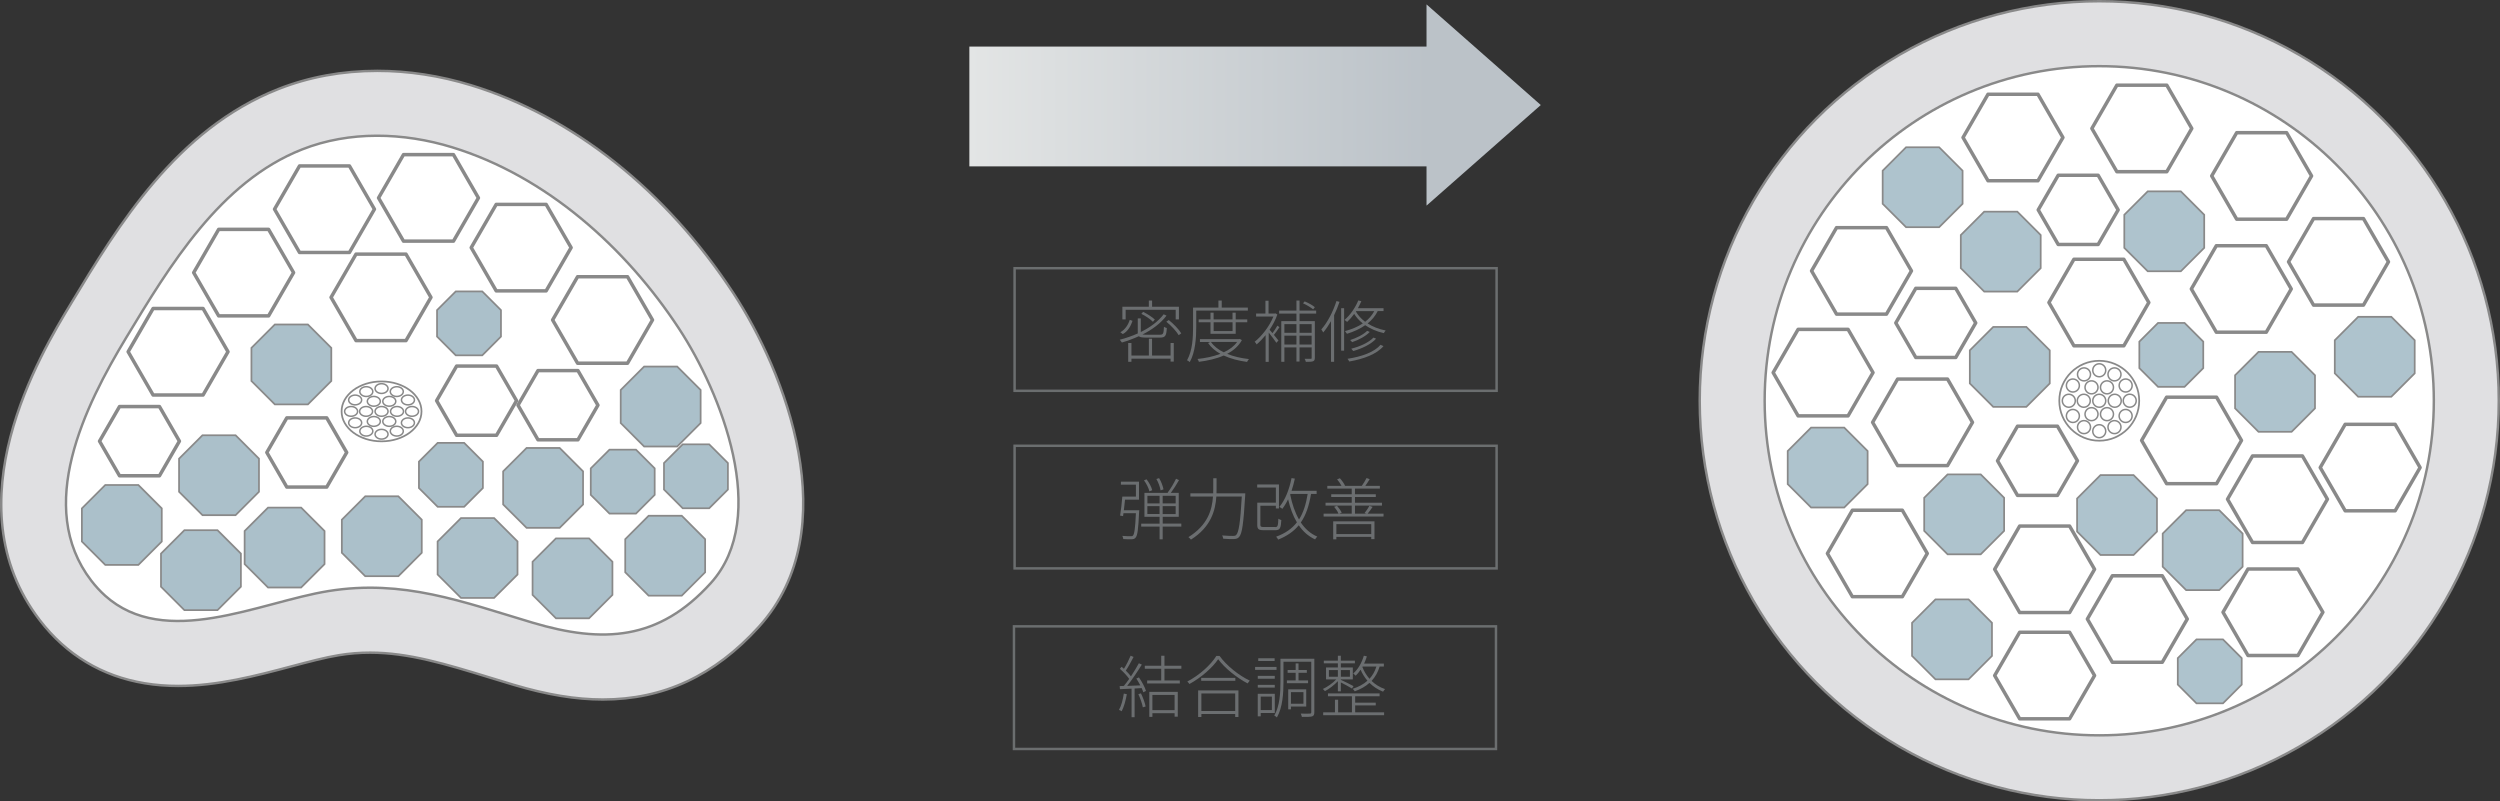 <?xml version="1.0" encoding="UTF-8"?><svg id="_レイヤー_2" xmlns="http://www.w3.org/2000/svg" xmlns:xlink="http://www.w3.org/1999/xlink" viewBox="0 0 709.54 227.47"><rect x="0" y="0" width="709.54" height="227.47" fill="#333333" stroke="none"/><defs><style>.cls-1{fill:none;stroke:#6b6e6f;}.cls-1,.cls-2,.cls-3{stroke-width:.7px;}.cls-1,.cls-4,.cls-5{stroke-miterlimit:10;}.cls-6{fill:#bbc2c8;}.cls-7{stroke-width:.43px;}.cls-7,.cls-8,.cls-2,.cls-9{fill:#fff;}.cls-7,.cls-8,.cls-2,.cls-9,.cls-3{stroke-linecap:round;stroke-linejoin:round;}.cls-7,.cls-8,.cls-2,.cls-9,.cls-3,.cls-4,.cls-5{stroke:#898989;}.cls-8{stroke-width:.99px;}.cls-9,.cls-4,.cls-5{stroke-width:.5px;}.cls-3{fill:#e0e0e2;}.cls-4{fill:#abc0ca;}.cls-5{fill:#aec3cd;}.cls-10{fill:#6b6e70;}.cls-11{fill:url(#_名称未設定グラデーション_22);}</style><linearGradient id="_名称未設定グラデーション_22" x1="275.12" y1="30.22" x2="405.27" y2="30.22" gradientUnits="userSpaceOnUse"><stop offset="0" stop-color="#e3e5e5"/><stop offset="1" stop-color="#bbc2c8"/></linearGradient></defs><g id="info"><circle class="cls-3" cx="595.8" cy="113.74" r="113.39"/><circle class="cls-2" cx="595.8" cy="113.74" r="94.96"/><circle class="cls-9" cx="595.8" cy="113.74" r="11.34"/><path class="cls-7" d="M597.64,105.09c0,1.02-.82,1.84-1.84,1.84s-1.84-.82-1.84-1.84.82-1.84,1.84-1.84,1.84.82,1.84,1.84Z"/><circle class="cls-7" cx="595.8" cy="122.38" r="1.84"/><path class="cls-7" d="M593.07,105.33c.51.88.21,2.01-.67,2.52s-2.01.21-2.52-.67-.21-2.01.67-2.52c.88-.51,2.01-.21,2.52.67Z"/><path class="cls-7" d="M595.2,109.01c.51.88.21,2.01-.67,2.52s-2.01.21-2.52-.67-.21-2.01.67-2.52c.88-.51,2.01-.21,2.52.67Z"/><path class="cls-7" d="M601.72,120.3c.51.88.21,2.01-.67,2.52-.88.51-2.01.21-2.52-.67-.51-.88-.21-2.01.67-2.52.88-.51,2.01-.21,2.52.67Z"/><path class="cls-7" d="M599.59,116.62c.51.88.21,2.01-.67,2.52-.88.51-2.01.21-2.52-.67-.51-.88-.21-2.01.67-2.52.88-.51,2.01-.21,2.52.67Z"/><path class="cls-7" d="M592.01,116.62c.51-.88,1.64-1.18,2.52-.67s1.18,1.64.67,2.52c-.51.88-1.64,1.18-2.52.67-.88-.51-1.18-1.64-.67-2.52Z"/><path class="cls-7" d="M596.4,109.01c.51-.88,1.64-1.18,2.52-.67s1.18,1.64.67,2.52-1.64,1.18-2.52.67c-.88-.51-1.18-1.64-.67-2.52Z"/><circle class="cls-7" cx="600.2" cy="113.74" r="1.84"/><circle class="cls-7" cx="595.8" cy="113.74" r="1.84"/><circle class="cls-7" cx="591.41" cy="113.74" r="1.84"/><path class="cls-7" d="M589.24,107.82c.88.51,1.18,1.64.67,2.52-.51.88-1.64,1.18-2.52.67-.88-.51-1.18-1.64-.67-2.52.51-.88,1.64-1.18,2.52-.67Z"/><path class="cls-7" d="M604.21,116.46c.88.51,1.18,1.64.67,2.52s-1.64,1.18-2.52.67c-.88-.51-1.18-1.64-.67-2.52.51-.88,1.64-1.18,2.52-.67Z"/><circle class="cls-7" cx="587.16" cy="113.74" r="1.84"/><path class="cls-7" d="M604.45,111.89c1.02,0,1.84.82,1.84,1.84s-.82,1.84-1.84,1.84-1.84-.82-1.84-1.84.82-1.84,1.84-1.84Z"/><path class="cls-7" d="M587.39,116.46c.88-.51,2.01-.21,2.52.67.51.88.21,2.01-.67,2.52-.88.51-2.01.21-2.52-.67-.51-.88-.21-2.01.67-2.52Z"/><path class="cls-7" d="M602.37,107.82c.88-.51,2.01-.21,2.52.67.51.88.21,2.01-.67,2.52-.88.51-2.01.21-2.52-.67-.51-.88-.21-2.01.67-2.52Z"/><path class="cls-7" d="M589.88,120.3c.51-.88,1.64-1.18,2.52-.67.88.51,1.18,1.64.67,2.52-.51.88-1.64,1.18-2.52.67-.88-.51-1.18-1.64-.67-2.52Z"/><path class="cls-7" d="M598.53,105.33c.51-.88,1.64-1.18,2.52-.67.88.51,1.18,1.64.67,2.52s-1.64,1.18-2.52.67c-.88-.51-1.18-1.64-.67-2.52Z"/><polygon class="cls-8" points="602.78 73.59 588.61 73.59 581.52 85.86 588.61 98.14 602.78 98.14 609.87 85.86 602.78 73.59"/><polygon class="cls-8" points="552.74 107.59 538.56 107.59 531.48 119.87 538.56 132.14 552.74 132.14 559.82 119.87 552.74 107.59"/><polygon class="cls-8" points="587.38 149.3 573.21 149.3 566.12 161.57 573.21 173.85 587.38 173.85 594.47 161.57 587.38 149.3"/><polygon class="cls-8" points="539.91 144.81 525.73 144.81 518.65 157.08 525.73 169.35 539.91 169.35 546.99 157.08 539.91 144.81"/><polygon class="cls-8" points="524.51 93.48 510.33 93.48 503.25 105.75 510.33 118.03 524.51 118.03 531.59 105.75 524.51 93.48"/><polygon class="cls-8" points="535.41 64.61 521.24 64.61 514.15 76.88 521.24 89.15 535.41 89.15 542.5 76.88 535.41 64.61"/><polygon class="cls-8" points="578.4 26.75 564.23 26.75 557.14 39.03 564.23 51.3 578.4 51.3 585.49 39.03 578.4 26.75"/><polygon class="cls-8" points="614.97 24.18 600.8 24.18 593.71 36.46 600.8 48.73 614.97 48.73 622.06 36.46 614.97 24.18"/><polygon class="cls-8" points="587.38 179.45 573.21 179.45 566.12 191.73 573.21 204 587.38 204 594.47 191.73 587.38 179.45"/><polygon class="cls-8" points="670.79 62.04 656.62 62.04 649.53 74.31 656.62 86.59 670.79 86.59 677.88 74.31 670.79 62.04"/><polygon class="cls-8" points="583.94 120.96 572.6 120.96 566.93 130.78 572.6 140.6 583.94 140.6 589.61 130.78 583.94 120.96"/><polygon class="cls-8" points="595.49 49.75 584.15 49.75 578.48 59.57 584.15 69.38 595.49 69.38 601.16 59.57 595.49 49.75"/><polygon class="cls-8" points="555.07 81.83 543.73 81.83 538.06 91.65 543.73 101.46 555.07 101.46 560.74 91.65 555.07 81.83"/><polygon class="cls-8" points="648.98 37.66 634.81 37.66 627.72 49.93 634.81 62.21 648.98 62.21 656.06 49.93 648.98 37.66"/><polygon class="cls-8" points="629.09 112.73 614.92 112.73 607.83 125 614.92 137.27 629.09 137.27 636.17 125 629.09 112.73"/><polygon class="cls-8" points="652.19 161.49 638.01 161.49 630.93 173.76 638.01 186.04 652.19 186.04 659.27 173.76 652.19 161.49"/><polygon class="cls-8" points="613.69 163.41 599.52 163.41 592.43 175.69 599.52 187.96 613.69 187.96 620.78 175.69 613.69 163.41"/><polygon class="cls-8" points="653.47 129.41 639.3 129.41 632.21 141.68 639.3 153.96 653.47 153.96 660.56 141.68 653.47 129.41"/><polygon class="cls-8" points="643.2 69.74 629.03 69.74 621.94 82.01 629.03 94.29 643.2 94.29 650.29 82.01 643.2 69.74"/><polygon class="cls-8" points="679.78 120.43 665.6 120.43 658.52 132.7 665.6 144.97 679.78 144.97 686.86 132.7 679.78 120.43"/><polygon class="cls-5" points="618.95 54.31 609.56 54.31 602.91 60.96 602.91 70.35 609.56 76.99 618.95 76.99 625.59 70.35 625.59 60.96 618.95 54.31"/><polygon class="cls-5" points="562.16 134.64 552.76 134.64 546.12 141.28 546.12 150.67 552.76 157.32 562.16 157.32 568.8 150.67 568.8 141.28 562.16 134.64"/><polygon class="cls-5" points="650.39 99.87 641 99.87 634.35 106.51 634.35 115.9 641 122.55 650.39 122.55 657.03 115.9 657.03 106.51 650.39 99.87"/><polygon class="cls-5" points="620.01 91.65 612.49 91.65 607.18 96.96 607.18 104.48 612.49 109.79 620.01 109.79 625.32 104.48 625.32 96.96 620.01 91.65"/><polygon class="cls-5" points="630.91 181.47 623.4 181.47 618.09 186.79 618.09 194.3 623.4 199.62 630.91 199.62 636.23 194.3 636.23 186.79 630.91 181.47"/><polygon class="cls-5" points="629.85 144.8 620.46 144.8 613.81 151.44 613.81 160.84 620.46 167.48 629.85 167.48 636.49 160.84 636.49 151.44 629.85 144.8"/><polygon class="cls-5" points="572.54 60.07 563.15 60.07 556.51 66.71 556.51 76.11 563.15 82.75 572.54 82.75 579.18 76.11 579.18 66.71 572.54 60.07"/><polygon class="cls-5" points="575.11 92.79 565.71 92.79 559.07 99.43 559.07 108.83 565.71 115.47 575.11 115.47 581.75 108.83 581.75 99.43 575.11 92.79"/><polygon class="cls-5" points="678.69 89.92 669.29 89.92 662.65 96.57 662.65 105.96 669.29 112.6 678.69 112.6 685.33 105.96 685.33 96.57 678.69 89.92"/><polygon class="cls-5" points="550.36 41.8 540.97 41.8 534.33 48.45 534.33 57.84 540.97 64.48 550.36 64.48 557.01 57.84 557.01 48.45 550.36 41.8"/><polygon class="cls-5" points="523.42 121.36 514.02 121.36 507.38 128.01 507.38 137.4 514.02 144.04 523.42 144.04 530.06 137.4 530.06 128.01 523.42 121.36"/><polygon class="cls-5" points="558.71 170.12 549.31 170.12 542.67 176.77 542.67 186.16 549.31 192.8 558.71 192.8 565.35 186.16 565.35 176.77 558.71 170.12"/><polygon class="cls-5" points="605.54 134.84 596.15 134.84 589.51 141.48 589.51 150.87 596.15 157.51 605.54 157.51 612.18 150.87 612.18 141.48 605.54 134.84"/><path class="cls-3" d="M171.07,198.53c-7.6,0-15.84-1.36-25.21-4.15-2.37-.71-4.69-1.42-6.98-2.12-12.29-3.77-22.9-7.03-33.81-7.03-2.99,0-5.9.23-8.88.72-3.85.62-8.53,1.87-13.49,3.18-9.78,2.6-20.85,5.55-32.16,5.55-13.12,0-24.25-4.02-33.08-11.96-2.21-1.98-4.29-4.24-6.17-6.7-25.44-33.15.32-75.75,8.79-89.75l.13-.22c13.29-21.99,29.84-49.35,58.77-60.77,8.7-3.43,18.15-5.17,28.09-5.17,8.85,0,17.83,1.38,26.67,4.09,28.82,8.84,55.25,29.8,74.41,59.01,14.51,22.11,32.35,66.93,7.24,94.67-12.58,13.89-27.08,20.65-44.33,20.65Z"/><path class="cls-2" d="M29.78,169.01c-1.35-1.22-2.65-2.62-3.88-4.22-16.07-20.95-1.76-49.65,9.94-69,12.34-20.41,26.67-44.22,49.9-53.38,13.46-5.31,28.76-4.85,42.59-.61,26.73,8.2,49.3,28.47,64.41,51.51,11.79,17.97,26.04,53.35,8.99,72.19-14.73,16.27-30.56,17.18-50.62,11.21-19.87-5.92-36.65-12.38-57.87-8.96-19.6,3.16-46.33,16.67-63.47,1.26Z"/><ellipse class="cls-9" cx="108.29" cy="116.76" rx="11.34" ry="8.5"/><path class="cls-7" d="M110.13,110.28c0,.76-.82,1.38-1.84,1.38s-1.84-.62-1.84-1.38.82-1.38,1.84-1.38,1.84.62,1.84,1.38Z"/><path class="cls-7" d="M110.13,123.24c0,.76-.82,1.38-1.84,1.38s-1.84-.62-1.84-1.38.82-1.38,1.84-1.38,1.84.62,1.84,1.38Z"/><path class="cls-7" d="M105.56,110.45c.51.66.21,1.51-.67,1.89-.88.38-2.01.16-2.52-.51-.51-.66-.21-1.51.67-1.89.88-.38,2.01-.16,2.52.51Z"/><path class="cls-7" d="M107.69,113.21c.51.66.21,1.51-.67,1.89-.88.38-2.01.16-2.52-.51-.51-.66-.21-1.51.67-1.89s2.01-.16,2.52.51Z"/><path class="cls-7" d="M114.21,121.68c.51.66.21,1.51-.67,1.89-.88.38-2.01.16-2.52-.51-.51-.66-.21-1.51.67-1.89s2.01-.16,2.52.51Z"/><path class="cls-7" d="M112.08,118.92c.51.66.21,1.51-.67,1.89-.88.38-2.01.16-2.52-.51-.51-.66-.21-1.51.67-1.89.88-.38,2.01-.16,2.52.51Z"/><path class="cls-7" d="M104.5,118.92c.51-.66,1.64-.89,2.52-.51.88.38,1.18,1.23.67,1.89-.51.66-1.64.89-2.52.51-.88-.38-1.18-1.23-.67-1.89Z"/><path class="cls-7" d="M108.89,113.21c.51-.66,1.64-.89,2.52-.51.88.38,1.18,1.23.67,1.89-.51.66-1.64.89-2.52.51-.88-.38-1.18-1.23-.67-1.89Z"/><ellipse class="cls-7" cx="112.68" cy="116.76" rx="1.84" ry="1.38"/><path class="cls-7" d="M108.29,118.14c-1.02,0-1.84-.62-1.84-1.38s.82-1.38,1.84-1.38,1.84.62,1.84,1.38-.82,1.38-1.84,1.38Z"/><ellipse class="cls-7" cx="103.9" cy="116.76" rx="1.84" ry="1.38"/><path class="cls-7" d="M101.72,112.32c.88.38,1.18,1.23.67,1.89-.51.66-1.64.89-2.52.51s-1.18-1.23-.67-1.89c.51-.66,1.64-.89,2.52-.51Z"/><path class="cls-7" d="M116.7,118.8c.88.38,1.18,1.23.67,1.89-.51.66-1.64.89-2.52.51-.88-.38-1.18-1.23-.67-1.89.51-.66,1.64-.89,2.52-.51Z"/><path class="cls-7" d="M99.65,115.38c1.02,0,1.84.62,1.84,1.38s-.82,1.38-1.84,1.38-1.84-.62-1.84-1.38.82-1.38,1.84-1.38Z"/><ellipse class="cls-7" cx="116.94" cy="116.76" rx="1.84" ry="1.38"/><path class="cls-7" d="M99.88,118.8c.88-.38,2.01-.16,2.52.51.51.66.21,1.51-.67,1.89-.88.38-2.01.16-2.52-.51-.51-.66-.21-1.51.67-1.89Z"/><path class="cls-7" d="M114.86,112.32c.88-.38,2.01-.16,2.52.51.51.66.21,1.51-.67,1.89-.88.38-2.01.16-2.52-.51-.51-.66-.21-1.51.67-1.89Z"/><path class="cls-7" d="M102.37,121.68c.51-.66,1.64-.89,2.52-.51.88.38,1.18,1.23.67,1.89-.51.66-1.64.89-2.52.51-.88-.38-1.18-1.23-.67-1.89Z"/><path class="cls-7" d="M111.02,110.45c.51-.66,1.64-.89,2.52-.51.88.38,1.18,1.23.67,1.89-.51.66-1.64.89-2.52.51s-1.18-1.23-.67-1.89Z"/><polygon class="cls-8" points="99.18 47.1 85.01 47.1 77.92 59.37 85.01 71.65 99.18 71.65 106.27 59.37 99.18 47.1"/><polygon class="cls-8" points="115.22 72.12 101.05 72.12 93.96 84.4 101.05 96.67 115.22 96.67 122.31 84.4 115.22 72.12"/><polygon class="cls-8" points="155 58.01 140.83 58.01 133.74 70.28 140.83 82.55 155 82.55 162.09 70.28 155 58.01"/><polygon class="cls-8" points="178.1 78.54 163.93 78.54 156.84 90.81 163.93 103.09 178.1 103.09 185.19 90.81 178.1 78.54"/><polygon class="cls-8" points="76.23 65.1 62.06 65.1 54.97 77.38 62.06 89.65 76.23 89.65 83.32 77.38 76.23 65.1"/><polygon class="cls-8" points="57.63 87.56 43.45 87.56 36.37 99.83 43.45 112.11 57.63 112.11 64.71 99.83 57.63 87.56"/><polygon class="cls-8" points="128.7 43.89 114.52 43.89 107.44 56.17 114.52 68.44 128.7 68.44 135.78 56.17 128.7 43.89"/><polygon class="cls-8" points="140.93 103.9 129.59 103.9 123.92 113.72 129.59 123.54 140.93 123.54 146.6 113.72 140.93 103.9"/><polygon class="cls-8" points="164.03 105.18 152.69 105.18 147.02 115 152.69 124.82 164.03 124.82 169.7 115 164.03 105.18"/><polygon class="cls-8" points="92.73 118.6 81.4 118.6 75.73 128.42 81.4 138.24 92.73 138.24 98.4 128.42 92.73 118.6"/><polygon class="cls-8" points="45.26 115.39 33.92 115.39 28.25 125.21 33.92 135.03 45.26 135.03 50.92 125.21 45.26 115.39"/><polygon class="cls-4" points="136.87 82.71 129.35 82.71 124.04 88.02 124.04 95.53 129.35 100.85 136.87 100.85 142.18 95.53 142.18 88.02 136.87 82.71"/><polygon class="cls-4" points="131.73 125.69 124.22 125.69 118.9 131.01 118.9 138.52 124.22 143.84 131.73 143.84 137.05 138.52 137.05 131.01 131.73 125.69"/><polygon class="cls-4" points="180.5 127.62 172.98 127.62 167.67 132.93 167.67 140.45 172.98 145.76 180.5 145.76 185.81 140.45 185.81 132.93 180.5 127.62"/><polygon class="cls-4" points="201.28 126.11 193.76 126.11 188.45 131.42 188.45 138.94 193.76 144.25 201.28 144.25 206.59 138.94 206.59 131.42 201.28 126.11"/><polygon class="cls-4" points="87.39 92.1 78 92.1 71.36 98.74 71.36 108.13 78 114.77 87.39 114.77 94.03 108.13 94.03 98.74 87.39 92.1"/><polygon class="cls-4" points="66.86 123.53 57.47 123.53 50.82 130.18 50.82 139.57 57.47 146.21 66.86 146.21 73.5 139.57 73.5 130.18 66.86 123.53"/><polygon class="cls-4" points="113.06 140.86 103.66 140.86 97.02 147.5 97.02 156.89 103.66 163.54 113.06 163.54 119.7 156.89 119.7 147.5 113.06 140.86"/><polygon class="cls-4" points="85.47 144.07 76.07 144.07 69.43 150.71 69.43 160.1 76.07 166.74 85.47 166.74 92.11 160.1 92.11 150.71 85.47 144.07"/><polygon class="cls-4" points="61.73 150.48 52.33 150.48 45.69 157.12 45.69 166.52 52.33 173.16 61.73 173.16 68.37 166.52 68.37 157.12 61.73 150.48"/><polygon class="cls-4" points="39.27 137.65 29.88 137.65 23.24 144.29 23.24 153.69 29.88 160.33 39.27 160.33 45.91 153.69 45.91 144.29 39.27 137.65"/><polygon class="cls-4" points="140.23 147.03 130.84 147.03 124.2 153.67 124.2 163.06 130.84 169.7 140.23 169.7 146.88 163.06 146.88 153.67 140.23 147.03"/><polygon class="cls-4" points="167.18 152.8 157.79 152.8 151.15 159.44 151.15 168.84 157.79 175.48 167.18 175.48 173.82 168.84 173.82 159.44 167.18 152.8"/><polygon class="cls-4" points="193.49 146.38 184.09 146.38 177.45 153.03 177.45 162.42 184.09 169.06 193.49 169.06 200.13 162.42 200.13 153.03 193.49 146.38"/><polygon class="cls-4" points="192.2 104.04 182.81 104.04 176.17 110.68 176.17 120.07 182.81 126.72 192.2 126.72 198.85 120.07 198.85 110.68 192.2 104.04"/><polygon class="cls-4" points="158.84 127.14 149.45 127.14 142.8 133.78 142.8 143.17 149.45 149.81 158.84 149.81 165.48 143.17 165.48 133.78 158.84 127.14"/><rect class="cls-1" x="287.96" y="76.12" width="136.8" height="34.8"/><rect class="cls-1" x="287.96" y="126.52" width="136.8" height="34.8"/><path class="cls-10" d="M325.11,95.8c-1,0-1.57-.08-1.88-.38-1.55.71-3.17,1.31-4.82,1.79-.12-.19-.42-.59-.6-.79,1.77-.46,3.49-1.06,5.11-1.79v-4.26h.86v3.86c2.65-1.31,4.93-2.98,6.49-5.03l.81.38c-1.69,2.23-4.11,3.99-6.83,5.36.19.04.48.06.86.06h4.07c.94,0,1.09-.27,1.17-2.25.23.15.56.29.81.35-.12,2.19-.42,2.71-1.9,2.71h-4.15ZM321.43,91.06c-.48,1.42-1.27,2.94-2.75,3.76l-.71-.52c1.38-.77,2.25-2.15,2.67-3.53l.79.29ZM319.47,90.65h-.92v-3.59h7.51v-1.77h.92v1.77h7.62v3.59h-.92v-2.73h-14.2v2.73ZM332.23,97.35h.9v5.28h-.9v-.84h-11.11v.9h-.92v-5.34h.92v3.55h4.95v-4.76h.9v4.76h5.26v-3.55ZM327.22,91.33c-.69-.71-2.09-1.67-3.28-2.25l.5-.58c1.21.6,2.61,1.52,3.32,2.19l-.54.63ZM331.71,90.83c1.38,1.09,2.9,2.67,3.55,3.78l-.73.52c-.63-1.09-2.11-2.71-3.51-3.82l.69-.48Z"/><path class="cls-10" d="M339.51,88.16v4.74c0,2.88-.23,7.01-1.84,9.87-.15-.17-.56-.42-.77-.52,1.56-2.75,1.71-6.58,1.71-9.35v-5.6h7.2v-2h.94v2h7.41v.86h-14.65ZM352.47,96.53c-.92,1.69-2.4,2.96-4.18,3.9,1.8.75,3.94,1.23,6.18,1.48-.19.21-.42.56-.54.81-2.42-.33-4.7-.92-6.62-1.82-2.13.94-4.59,1.48-7.04,1.79-.06-.21-.25-.58-.4-.81,2.25-.23,4.51-.69,6.49-1.46-1.46-.81-2.65-1.82-3.49-3.07l.65-.29h-2.96v-.81h11.15l.17-.06.6.35ZM343.56,94.74v-3.28h-3.36v-.81h3.36v-1.9h.88v1.9h5.37v-1.9h.9v1.9h3.28v.81h-3.28v3.28h-7.16ZM343.68,97.05c.83,1.21,2.09,2.19,3.65,2.94,1.57-.73,2.9-1.69,3.78-2.94h-7.43ZM344.45,91.46v2.5h5.37v-2.5h-5.37Z"/><path class="cls-10" d="M363.13,92.86c-.5.75-1.08,1.59-1.57,2.19.56.67,1.07,1.32,1.29,1.59l-.6.65c-.38-.6-1.44-2-2.17-2.9v8.31h-.88v-7.58c-.83,1.02-1.71,1.92-2.55,2.63-.12-.23-.38-.61-.56-.75,2.02-1.59,4.2-4.38,5.32-7.16h-4.91v-.86h2.65v-3.63h.88v3.63h1.79l.19-.04.52.33c-.52,1.52-1.31,2.99-2.21,4.32.23.25.52.59.83.96.48-.63,1.08-1.52,1.38-2.13l.61.44ZM368.83,89.02v2.13h4.34v10.42c0,.52-.13.81-.5.96-.38.15-1.04.17-2.05.17-.04-.23-.19-.63-.35-.86.84.02,1.52.02,1.73,0,.21,0,.27-.06.27-.27v-2.98h-3.44v4.03h-.88v-4.03h-3.42v4.09h-.88v-11.54h4.3v-2.13h-4.91v-.86h4.91v-2.86h.88v2.86h4.72v.86h-4.72ZM364.53,92v2.46h3.42v-2.46h-3.42ZM367.95,97.79v-2.53h-3.42v2.53h3.42ZM368.83,92v2.46h3.44v-2.46h-3.44ZM372.26,97.79v-2.53h-3.44v2.53h3.44ZM372.69,87.81c-.63-.54-1.84-1.27-2.88-1.73l.48-.54c1.02.42,2.28,1.09,2.88,1.65l-.48.61Z"/><path class="cls-10" d="M380.18,85.66c-.42,1.31-.96,2.59-1.54,3.8v13.23h-.88v-11.54c-.69,1.19-1.42,2.28-2.21,3.21-.1-.21-.36-.63-.54-.86,1.75-1.98,3.32-5.01,4.3-8.06l.86.23ZM380.64,87.47h.84v12.05h-.84v-12.05ZM391.02,88.29c-.69,1.4-1.67,2.55-2.86,3.51,1.36.88,3.07,1.59,5.11,2-.17.19-.4.52-.52.75-2.13-.48-3.88-1.29-5.28-2.25-1.5,1.06-3.26,1.84-5.18,2.44-.12-.21-.4-.59-.56-.77,1.88-.5,3.61-1.21,5.05-2.17-1.06-.84-1.86-1.79-2.44-2.71-.63.86-1.31,1.65-2,2.28-.15-.13-.52-.44-.73-.58,1.57-1.34,3.01-3.38,3.9-5.53l.86.23c-.29.67-.61,1.34-.98,1.98h7.28v.81h-1.65ZM392.65,98.24c-1.86,2.23-5.57,3.65-9.71,4.36-.1-.21-.31-.56-.5-.77,4.05-.6,7.64-1.92,9.39-3.97l.83.38ZM388.76,94.21c-1.15,1.23-3.17,2.28-5.01,2.9-.12-.19-.37-.44-.56-.6,1.77-.56,3.74-1.52,4.82-2.61l.75.31ZM390.56,96.12c-1.4,1.57-3.97,2.8-6.49,3.51-.15-.21-.37-.48-.56-.67,2.46-.6,4.97-1.75,6.3-3.15l.75.31ZM384.82,88.41c.58,1.02,1.44,2.03,2.63,2.92,1.08-.84,1.96-1.84,2.59-3.03h-5.14l-.08.12Z"/><path class="cls-10" d="M323.34,144.8s-.02.35-.04.5c-.23,4.95-.46,6.7-1,7.29-.29.35-.59.44-1.11.46-.5.02-1.44.02-2.38-.06-.04-.25-.13-.63-.27-.9,1,.1,2,.1,2.34.1.35.02.5-.02.67-.19.4-.42.65-2.02.84-6.35h-3.53c-.04.31-.08.58-.12.83l-.84-.15c.25-1.38.5-3.71.63-5.39h3.86v-3.38h-4.26v-.86h5.14v5.11h-3.97c-.1.98-.21,2.05-.33,3.01h4.36ZM335.27,149.46h-5.28v3.61h-.88v-3.61h-5.22v-.84h5.22v-1.94h-4.3v-6.79h6.72l-.13-.08c.79-1,1.82-2.75,2.38-3.94l.84.4c-.67,1.19-1.56,2.59-2.32,3.61h2.25v6.79h-4.55v1.94h5.28v.84ZM326.22,139.46c-.19-.88-.84-2.19-1.54-3.13l.73-.29c.75.92,1.4,2.21,1.61,3.09l-.81.33ZM325.65,142.88h3.46v-2.17h-3.46v2.17ZM329.1,145.89v-2.25h-3.46v2.25h3.46ZM329.39,139.17c-.13-.88-.61-2.23-1.19-3.22l.77-.25c.61.98,1.09,2.3,1.25,3.19l-.83.29ZM333.67,140.71h-3.69v2.17h3.69v-2.17ZM333.67,143.65h-3.69v2.25h3.69v-2.25Z"/><path class="cls-10" d="M353.43,140.02s-.02.4-.02.54c-.48,8.1-.88,10.92-1.73,11.84-.4.44-.79.56-1.46.59-.63.04-1.86,0-3.05-.1-.04-.27-.13-.65-.33-.92,1.38.13,2.65.13,3.13.13.4,0,.65-.04.88-.27.73-.71,1.17-3.51,1.59-10.9h-7.22c-.27,3.99-1.54,8.66-7.22,12.23-.15-.23-.48-.56-.71-.71,5.51-3.42,6.72-7.77,6.97-11.52h-6.41v-.92h6.47c.02-.46.02-.88.02-1.32v-2.94h.94v2.94c0,.44,0,.86-.02,1.32h8.16Z"/><path class="cls-10" d="M361.9,149.6c.73,0,.84-.33.92-2.38.21.15.59.31.84.38-.12,2.3-.38,2.88-1.73,2.88h-3.24c-1.46,0-1.86-.29-1.86-1.52v-6.3h5.28v-4.28h-5.3v-.88h6.18v6.81h-.88v-.77h-4.4v5.39c0,.54.17.65,1.02.65h3.17ZM372.09,140.19c-.56,3.4-1.46,6.03-2.9,8.1,1.21,1.8,2.75,3.19,4.68,4.01-.19.19-.5.54-.63.79-1.9-.88-3.44-2.25-4.63-4.01-1.44,1.75-3.32,3.05-5.84,4.07-.12-.21-.38-.63-.58-.83,2.59-.94,4.49-2.27,5.89-4.07-1.11-1.84-1.92-4.07-2.5-6.55-.48,1.02-1.04,1.94-1.63,2.71-.17-.13-.58-.42-.83-.56,1.65-1.96,2.8-4.95,3.44-8.16l.94.15c-.25,1.21-.58,2.36-.94,3.46h7.12v.88h-1.61ZM366.18,140.38c.54,2.65,1.34,5.07,2.5,7.06,1.21-1.9,1.98-4.28,2.46-7.26h-4.88l-.08.19Z"/><path class="cls-10" d="M392.67,145.78v.81h-17.01v-.81h4.22c-.21-.58-.73-1.36-1.23-1.94l.81-.29c.54.6,1.09,1.4,1.34,1.96l-.69.27h3.53v-2.28h-7.43v-.81h7.43v-1.63h-5.82v-.77h5.82v-1.61h-6.93v-.79h4.03c-.29-.58-.79-1.29-1.25-1.84l.79-.31c.6.63,1.19,1.52,1.46,2.09l-.13.06h4.89c.46-.61,1.02-1.57,1.34-2.21l.9.31c-.38.65-.86,1.36-1.25,1.9h4.13v.79h-7.06v1.61h5.91v.77h-5.91v1.63h7.66v.81h-7.66v2.28h3.26l-.54-.17c.46-.58,1.08-1.46,1.38-2.05l.9.31c-.44.67-.98,1.42-1.42,1.92h4.51ZM378.37,147.96h11.73v5.05h-.92v-.63h-9.9v.69h-.9v-5.11ZM379.28,148.75v2.82h9.9v-2.82h-9.9Z"/><path class="cls-10" d="M319.81,197.02c-.31,1.79-.81,3.61-1.46,4.84-.17-.12-.56-.31-.77-.38.69-1.19,1.11-2.9,1.38-4.63l.84.17ZM323.25,192.26c.84,1.21,1.71,2.82,2,3.84l-.77.38c-.1-.35-.25-.75-.46-1.19l-2,.12v8.14h-.86v-8.1c-1.23.08-2.36.12-3.3.15l-.08-.88,1.19-.04c.48-.58,1-1.27,1.52-2-.6-.86-1.69-2.03-2.65-2.86l.5-.58c.21.17.42.36.65.58.69-1.09,1.46-2.63,1.9-3.72l.84.35c-.65,1.27-1.5,2.84-2.21,3.88.58.56,1.09,1.13,1.46,1.63.84-1.29,1.67-2.63,2.25-3.72l.84.38c-1.17,1.9-2.8,4.36-4.17,6.05,1.15-.04,2.42-.1,3.74-.15-.35-.65-.73-1.34-1.13-1.94l.73-.31ZM323.82,196.79c.58,1.17,1.15,2.71,1.32,3.72l-.79.25c-.17-1.02-.71-2.55-1.27-3.74l.73-.23ZM330.49,189.8v3.32h4.36v.86h-9.27v-.86h3.99v-3.32h-4.66v-.86h4.66v-2.84h.92v2.84h4.8v.86h-4.8ZM326.19,196.37h8.08v7.03h-.9v-.98h-6.3v1.04h-.88v-7.08ZM327.07,197.23v4.32h6.3v-4.32h-6.3Z"/><path class="cls-10" d="M346.12,186.16c2.02,2.8,5.57,5.59,8.58,7.01-.21.23-.46.56-.61.79-3.03-1.57-6.49-4.32-8.35-6.87-1.59,2.38-4.84,5.24-8.16,7.04-.13-.19-.38-.5-.6-.71,3.38-1.75,6.66-4.7,8.24-7.26h.9ZM340.05,195.95h11.44v7.54h-.92v-.84h-9.6v.84h-.92v-7.54ZM350.61,192.39v.84h-9.69v-.84h9.69ZM340.97,196.81v4.99h9.6v-4.99h-9.6Z"/><path class="cls-10" d="M362.3,190.11h-6.08v-.83h6.08v.83ZM357.81,202.36v.94h-.84v-6.39h4.84v5.45h-3.99ZM361.8,192.64h-4.82v-.81h4.82v.81ZM356.98,194.37h4.82v.79h-4.82v-.79ZM361.76,187.61h-4.65v-.79h4.65v.79ZM357.81,197.71v3.82h3.17v-3.82h-3.17ZM373.03,202.13c0,.69-.15,1.02-.63,1.19-.46.15-1.44.15-2.9.15-.06-.23-.19-.67-.33-.94,1.19.04,2.26.02,2.61,0,.29-.02.38-.1.38-.4v-14.32h-7.89v5.83c0,2.98-.21,7.12-1.86,9.98-.15-.17-.52-.42-.75-.54,1.59-2.74,1.75-6.56,1.75-9.44v-6.68h9.62v15.16ZM367.73,193.1v-2.15h-2.28v-.79h2.28v-1.88h.81v1.88h2.36v.79h-2.36v2.15h2.71v.81h-6.01v-.81h2.5ZM366.39,200.51v.81h-.77v-5.68h5.11v4.88h-4.34ZM366.39,196.43v3.3h3.55v-3.3h-3.55Z"/><path class="cls-10" d="M379.72,193.32c-1.04,1.11-2.53,2.25-3.69,2.84-.13-.21-.4-.46-.6-.61,1.25-.56,2.82-1.65,3.82-2.73h-2.9v-3.38h3.36v-1.17h-3.99v-.77h3.99v-1.4h.84v1.4h3.99v.77h-3.99v1.17h3.4v3.38h-3.4v.13c.75.33,3.01,1.44,3.61,1.79l-.46.67c-.61-.4-2.15-1.21-3.15-1.73v2.53h-.84v-2.9ZM384.61,202.17h8.22v.81h-17.29v-.81h3.34v-3.57h.9v3.57h3.92v-4.55h-6.8v-.83h14.65v.83h-6.93v1.8h5.84v.79h-5.84v1.96ZM377.16,192.07h2.55v-1.9h-2.55v1.9ZM380.56,190.17v1.9h2.57v-1.9h-2.57ZM391.56,189.17c-.48,1.65-1.27,2.99-2.28,4.09,1,.96,2.26,1.79,3.82,2.32-.19.17-.42.52-.56.73-1.55-.6-2.84-1.48-3.86-2.5-1.13,1.04-2.55,1.8-4.17,2.4-.12-.19-.4-.54-.59-.71,1.65-.54,3.07-1.29,4.18-2.3-.84-1-1.5-2.07-1.94-3.13-.42.65-.9,1.23-1.4,1.71-.15-.15-.48-.48-.69-.63,1.38-1.21,2.42-3.03,3.01-5.05l.86.19c-.21.71-.48,1.4-.79,2.05h5.61v.83h-1.21ZM386.66,189.29c.42,1.13,1.09,2.3,2.02,3.36.88-.96,1.54-2.09,1.96-3.47h-3.9l-.08.12Z"/><rect class="cls-11" x="275.12" y="13.22" width="130.15" height="34"/><path class="cls-6" d="M404.87,1.25l32.43,28.56-32.43,28.55V1.25Z"/><rect class="cls-1" x="287.78" y="177.77" width="136.8" height="34.8"/></g></svg>